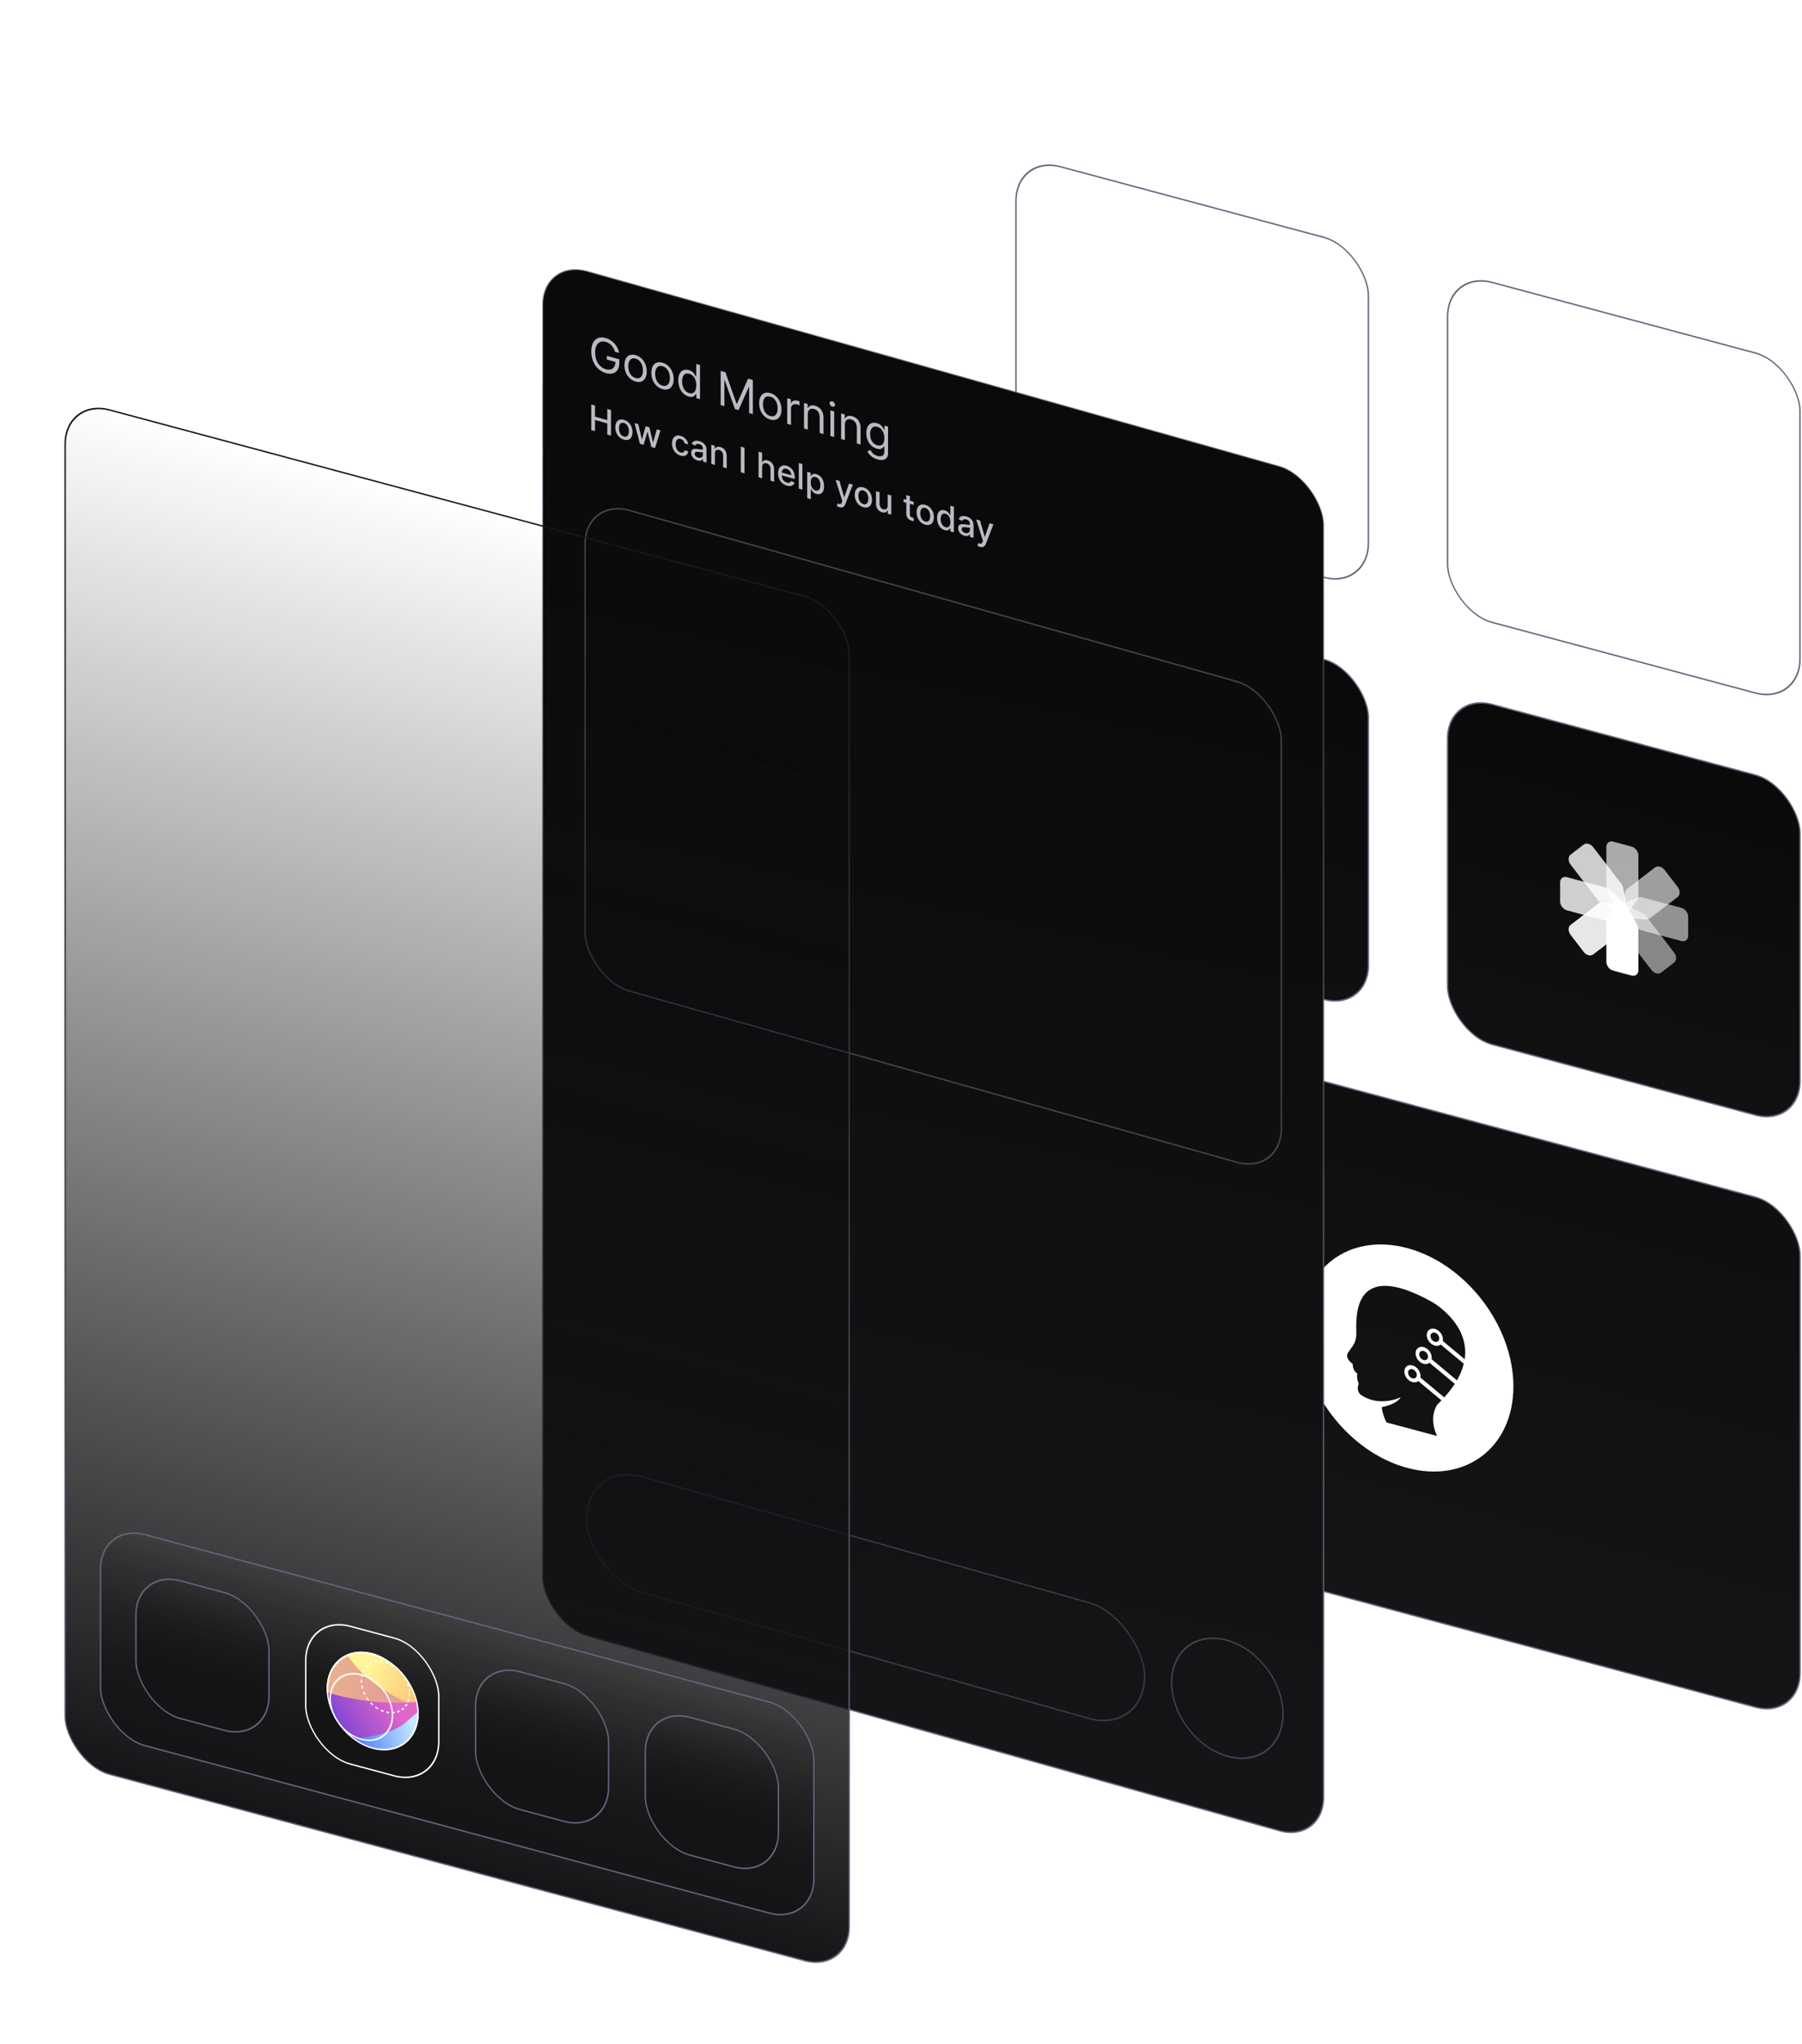 <svg width="1230" height="1395" viewBox="0 0 1230 1395" fill="none" xmlns="http://www.w3.org/2000/svg">
<rect x="0.483" y="0.629" width="249" height="232" rx="31.5" transform="matrix(0.966 0.259 0 1 987.624 183.815)" stroke="#60667B"/>
<rect x="0.483" y="0.629" width="249" height="232" rx="31.5" transform="matrix(0.966 0.259 0 1 693.016 104.875)" stroke="#60667B"/>
<rect x="0.483" y="0.629" width="249" height="232" rx="31.5" transform="matrix(0.966 0.259 0 1 987.624 471.815)" fill="url(#paint0_linear_1731_22)" stroke="#60667B"/>
<rect x="0.483" y="0.629" width="249" height="232" rx="31.5" transform="matrix(0.966 0.259 0 1 693.016 392.875)" fill="url(#paint1_linear_1731_22)" stroke="#60667B"/>
<rect x="0.483" y="0.629" width="554" height="348" rx="31.5" transform="matrix(0.966 0.259 0 1 693.016 680.875)" fill="url(#paint2_linear_1731_22)" stroke="#60667B"/>
<path fill-rule="evenodd" clip-rule="evenodd" d="M1033.01 946.104C1033.01 987.525 1000.57 1012.41 960.562 1001.69C920.552 990.972 888.117 948.703 888.117 907.281C888.117 865.86 920.552 840.972 960.562 851.693C1000.57 862.413 1033.01 904.683 1033.01 946.104ZM966.965 937.349C967.431 939.119 966.521 940.6 964.932 940.657C963.343 940.715 961.677 939.326 961.21 937.556C960.744 935.786 961.654 934.304 963.243 934.247C964.832 934.19 966.498 935.579 966.965 937.349ZM980.248 915.733C981.837 915.676 982.747 914.194 982.28 912.424C981.814 910.654 980.147 909.266 978.558 909.323C976.969 909.38 976.059 910.861 976.526 912.631C976.992 914.401 978.658 915.79 980.248 915.733ZM974.619 924.887C975.085 926.657 974.175 928.138 972.586 928.195C970.997 928.252 969.331 926.864 968.864 925.094C968.398 923.324 969.308 921.842 970.897 921.785C972.486 921.728 974.152 923.117 974.619 924.887ZM968.092 942.433L983.916 955.62C982.976 956.581 982.01 957.557 981.02 958.548C977.362 964.184 977.316 972.287 980.897 979.907L946.338 970.647C944.678 967.277 943.57 963.755 943.074 960.269C943.074 960.269 953.637 958.316 956.022 953.465C956.022 953.465 941.772 960.717 928.823 951.765C928.823 951.765 925.416 949.357 927.46 944.26C926.386 941.925 926.066 939.457 926.561 937.316C926.561 937.316 923.323 935.807 923.323 930.72C923.323 930.72 917.551 927.028 920.202 922.941C920.859 921.928 921.485 921.084 922.066 920.302C923.828 917.926 925.177 916.108 925.736 911.794C925.816 911.176 925.795 910.039 925.766 908.543C925.532 896.173 924.834 859.274 977.353 888.372C977.353 888.372 1003.43 902.873 999.755 927.535L984.802 915.062C985.329 912.418 983.796 909.244 981.206 907.618C978.616 905.992 975.758 906.409 974.503 908.597C973.247 910.784 973.977 914.075 976.214 916.316C978.451 918.557 981.514 919.065 983.398 917.508L999.148 930.597C998.092 934.695 996.52 938.504 994.466 941.937L977.149 927.504C977.676 924.859 976.143 921.685 973.553 920.059C970.963 918.433 968.105 918.851 966.85 921.038C965.594 923.225 966.324 926.516 968.561 928.757C970.798 930.999 973.861 931.507 975.745 929.95L993.008 944.333C990.842 947.634 988.438 950.722 985.811 953.58L969.496 939.987C970.023 937.343 968.49 934.169 965.9 932.543C963.309 930.917 960.452 931.334 959.196 933.522C957.941 935.709 958.67 939 960.907 941.241C963.144 943.482 966.207 943.99 968.092 942.433Z" fill="white"/>
<path d="M866.384 267.958C866.384 273.721 848.755 299.734 813.499 290.288C782.02 281.853 760.615 246.661 760.615 239.617C760.615 236.415 780.132 208.347 813.499 217.288C842.706 225.114 866.384 262.195 866.384 267.958Z" fill="white" fill-opacity="0.5"/>
<circle cx="36.5" cy="36.5" r="36.5" transform="matrix(0.966 0.259 0 1 779.418 208.155)" fill="white" fill-opacity="0.4"/>
<rect x="793.521" y="248.434" width="25.139" height="32.761" transform="rotate(-37.5 793.521 248.434)" fill="white"/>
<path d="M1147.63 335.484C1147.63 367.161 1108.67 376.378 1108.67 376.378V361.712C1087.15 355.947 1069.71 334.857 1069.71 314.606C1069.71 294.355 1087.15 282.613 1108.67 288.378C1130.19 294.144 1147.63 315.233 1147.63 335.484Z" fill="white" fill-opacity="0.3"/>
<path fill-rule="evenodd" clip-rule="evenodd" d="M1138.87 309.969L1077.16 338.168C1072.5 330.894 1069.74 322.741 1069.71 314.715L1118.74 292.312C1126.76 296.476 1133.77 302.718 1138.87 309.969Z" fill="white" fill-opacity="0.4"/>
<path fill-rule="evenodd" clip-rule="evenodd" d="M1147.5 332.399L1095.64 356.043C1088.05 351.475 1081.53 345.044 1076.93 337.754L1138.62 309.625C1143.61 316.583 1146.83 324.494 1147.5 332.399Z" fill="white" fill-opacity="0.7"/>
<path fill-rule="evenodd" clip-rule="evenodd" d="M1108.67 376.378C1108.67 376.378 1147.63 367.16 1147.63 335.484C1147.63 334.302 1147.57 333.117 1147.45 331.933L1095.16 355.828C1099.37 358.42 1103.92 360.439 1108.67 361.712V376.378Z" fill="white"/>
<path fill-rule="evenodd" clip-rule="evenodd" d="M1111.27 619.694C1109.44 616.294 1105.32 615.192 1103.49 617.609L1097 626.163L1097.08 626.182C1096.68 626.784 1096.45 627.545 1096.45 628.422V656.295C1096.45 658.952 1098.53 661.662 1101.1 662.35L1113.66 665.717C1116.23 666.404 1118.31 664.808 1118.31 662.152V634.279C1118.31 633.402 1118.08 632.519 1117.69 631.705L1117.76 631.725L1111.27 619.694Z" fill="white"/>
<path opacity="0.9" fill-rule="evenodd" clip-rule="evenodd" d="M1110.24 623.534C1110.93 620.321 1108.02 616.529 1104.74 616.364L1093.12 615.78L1093.18 615.847C1092.41 615.853 1091.69 616.075 1091.09 616.534L1072.05 631.142C1070.24 632.534 1070.24 635.58 1072.05 637.944L1080.94 649.524C1082.75 651.888 1085.7 652.676 1087.51 651.284L1106.55 636.676C1107.15 636.217 1107.55 635.577 1107.75 634.841L1107.8 634.909L1110.24 623.534Z" fill="white"/>
<path opacity="0.8" fill-rule="evenodd" clip-rule="evenodd" d="M1108.72 624.42C1111.52 623.274 1111.52 619.014 1108.72 616.364L1098.77 606.984V607.057C1098.09 606.465 1097.3 606.017 1096.45 605.791L1069.53 598.577C1066.96 597.889 1064.88 599.485 1064.88 602.142V615.15C1064.88 617.806 1066.96 620.517 1069.53 621.205L1096.45 628.419C1097.3 628.646 1098.09 628.624 1098.77 628.397V628.475L1108.72 624.42Z" fill="white"/>
<path opacity="0.79" fill-rule="evenodd" clip-rule="evenodd" d="M1104.74 622.288C1108.02 623.881 1110.93 621.649 1110.24 618.066L1107.8 605.384L1107.75 605.423C1107.55 604.578 1107.14 603.724 1106.55 602.943L1087.51 578.133C1085.69 575.769 1082.75 574.981 1080.94 576.373L1072.05 583.19C1070.24 584.583 1070.24 587.628 1072.05 589.993L1091.09 614.803C1091.69 615.583 1092.41 616.192 1093.17 616.607L1093.12 616.648L1104.74 622.288Z" fill="white"/>
<path opacity="0.65" fill-rule="evenodd" clip-rule="evenodd" d="M1103.49 620.372C1105.32 623.771 1109.44 624.874 1111.27 622.457L1117.76 613.903L1117.69 613.884C1118.08 613.282 1118.31 612.521 1118.31 611.645V583.772C1118.31 581.115 1116.23 578.405 1113.66 577.717L1101.1 574.35C1098.53 573.663 1096.45 575.259 1096.45 577.915V605.788C1096.45 606.664 1096.68 607.547 1097.08 608.361L1097 608.341L1103.49 620.372Z" fill="white"/>
<path opacity="0.6" fill-rule="evenodd" clip-rule="evenodd" d="M1106.95 619.698C1106.26 622.912 1109.17 626.703 1112.45 626.868L1124.07 627.453L1124.02 627.386C1124.78 627.38 1125.5 627.158 1126.1 626.698L1145.14 612.09C1146.95 610.698 1146.95 607.652 1145.14 605.288L1136.25 593.709C1134.44 591.344 1131.5 590.556 1129.68 591.948L1110.65 606.556C1110.05 607.016 1109.65 607.655 1109.44 608.391L1109.39 608.323L1106.95 619.698Z" fill="white"/>
<path opacity="0.55" fill-rule="evenodd" clip-rule="evenodd" d="M1108.48 616.298C1105.67 617.444 1105.67 621.704 1108.48 624.354L1118.42 633.734V633.661C1119.1 634.253 1119.89 634.7 1120.74 634.927L1147.66 642.141C1150.23 642.829 1152.31 641.233 1152.31 638.576V625.568C1152.31 622.911 1150.23 620.2 1147.66 619.513L1120.74 612.299C1119.89 612.072 1119.1 612.094 1118.42 612.32V612.243L1108.48 616.298Z" fill="white"/>
<path opacity="0.5" fill-rule="evenodd" clip-rule="evenodd" d="M1110.02 617.779C1106.74 616.186 1103.83 618.418 1104.52 622.002L1106.96 634.683L1107.01 634.644C1107.22 635.489 1107.62 636.343 1108.22 637.123L1127.25 661.933C1129.07 664.298 1132.01 665.086 1133.82 663.694L1142.71 656.876C1144.52 655.484 1144.52 652.438 1142.71 650.074L1123.67 625.264C1123.07 624.484 1122.35 623.875 1121.59 623.46L1121.64 623.419L1110.02 617.779Z" fill="white"/>
<rect x="0.481" y="0.636" width="554" height="931" rx="31.5" transform="matrix(0.962 0.271 0 1 370.018 175.869)" fill="url(#paint3_linear_1731_22)" stroke="url(#paint4_linear_1731_22)"/>
<rect x="0.481" y="0.636" width="494" height="328" rx="31.5" transform="matrix(0.962 0.271 0 1 398.892 339.012)" stroke="#414553"/>
<rect x="0.481" y="0.636" width="396" height="79" rx="39.5" transform="matrix(0.962 0.271 0 1 399.854 996.284)" stroke="#414553" stroke-opacity="0.8"/>
<path d="M419.785 240.041C419.545 239.208 419.227 238.433 418.834 237.716C418.447 236.993 417.984 236.34 417.445 235.756C416.912 235.174 416.307 234.674 415.629 234.255C414.951 233.837 414.207 233.513 413.398 233.285C412.071 232.911 410.864 232.926 409.778 233.332C408.691 233.738 407.827 234.543 407.186 235.749C406.544 236.954 406.223 238.565 406.223 240.58C406.223 242.595 406.548 244.387 407.197 245.956C407.846 247.526 408.724 248.823 409.832 249.848C410.941 250.872 412.188 251.58 413.573 251.971C414.856 252.333 415.986 252.367 416.963 252.075C417.948 251.776 418.713 251.182 419.26 250.291C419.814 249.394 420.091 248.233 420.091 246.809L420.923 247.225L414.185 245.325V242.825L422.716 245.231V247.731C422.716 249.648 422.323 251.203 421.535 252.398C420.755 253.595 419.676 254.389 418.298 254.78C416.927 255.167 415.352 255.109 413.573 254.607C411.59 254.048 409.847 253.071 408.345 251.678C406.85 250.287 405.684 248.579 404.845 246.555C404.014 244.532 403.598 242.294 403.598 239.839C403.598 237.998 403.835 236.41 404.309 235.074C404.791 233.732 405.469 232.666 406.344 231.875C407.219 231.084 408.254 230.58 409.45 230.365C410.645 230.149 411.962 230.243 413.398 230.649C414.579 230.982 415.68 231.478 416.701 232.137C417.729 232.791 418.644 233.568 419.446 234.468C420.255 235.363 420.93 236.352 421.469 237.436C422.009 238.513 422.381 239.644 422.585 240.831L419.785 240.041ZM433.836 260.367C432.32 259.94 430.989 259.189 429.844 258.117C428.707 257.046 427.817 255.746 427.176 254.216C426.541 252.689 426.224 251.024 426.224 249.221C426.224 247.402 426.541 245.905 427.176 244.728C427.817 243.552 428.707 242.75 429.844 242.321C430.989 241.894 432.32 241.894 433.836 242.322C435.353 242.75 436.68 243.499 437.818 244.57C438.962 245.643 439.852 246.946 440.486 248.481C441.128 250.018 441.449 251.696 441.449 253.514C441.449 255.317 441.128 256.803 440.486 257.97C439.852 259.14 438.962 259.938 437.818 260.365C436.68 260.794 435.353 260.795 433.836 260.367ZM433.836 257.958C434.988 258.283 435.936 258.244 436.68 257.84C437.424 257.436 437.974 256.784 438.332 255.885C438.689 254.986 438.867 253.953 438.867 252.786C438.867 251.62 438.689 250.482 438.332 249.374C437.974 248.265 437.424 247.296 436.68 246.465C435.936 245.634 434.988 245.056 433.836 244.731C432.684 244.406 431.737 244.449 430.993 244.861C430.249 245.272 429.699 245.931 429.341 246.838C428.984 247.745 428.805 248.782 428.805 249.948C428.805 251.115 428.984 252.249 429.341 253.35C429.699 254.45 430.249 255.412 430.993 256.236C431.737 257.059 432.684 257.633 433.836 257.958ZM452.213 265.55C450.697 265.122 449.366 264.372 448.221 263.299C447.084 262.229 446.194 260.928 445.553 259.399C444.918 257.872 444.601 256.206 444.601 254.403C444.601 252.585 444.918 251.087 445.553 249.91C446.194 248.735 447.084 247.933 448.221 247.504C449.366 247.077 450.697 247.077 452.213 247.505C453.73 247.932 455.057 248.682 456.194 249.753C457.339 250.825 458.229 252.129 458.863 253.664C459.505 255.201 459.825 256.879 459.825 258.697C459.825 260.5 459.505 261.985 458.863 263.153C458.229 264.322 457.339 265.121 456.194 265.548C455.057 265.977 453.73 265.978 452.213 265.55ZM452.213 263.141C453.365 263.466 454.313 263.427 455.057 263.023C455.801 262.619 456.351 261.967 456.708 261.068C457.066 260.169 457.244 259.136 457.244 257.969C457.244 256.802 457.066 255.665 456.708 254.557C456.351 253.448 455.801 252.479 455.057 251.648C454.313 250.817 453.365 250.239 452.213 249.914C451.061 249.589 450.113 249.632 449.37 250.044C448.626 250.455 448.076 251.114 447.718 252.021C447.361 252.928 447.182 253.965 447.182 255.131C447.182 256.298 447.361 257.432 447.718 258.532C448.076 259.633 448.626 260.595 449.37 261.419C450.113 262.242 451.061 262.816 452.213 263.141ZM470.109 270.597C468.709 270.202 467.473 269.486 466.401 268.449C465.33 267.405 464.491 266.123 463.886 264.604C463.281 263.077 462.978 261.389 462.978 259.541C462.978 257.707 463.281 256.202 463.886 255.024C464.491 253.846 465.333 253.042 466.412 252.612C467.491 252.181 468.738 252.165 470.153 252.564C471.246 252.873 472.11 253.306 472.745 253.863C473.386 254.416 473.875 254.978 474.21 255.549C474.553 256.116 474.819 256.577 475.009 256.934L475.227 256.995V248.404L477.809 249.132V272.405L475.315 271.702V269.02L475.009 268.934C474.819 269.198 474.549 269.524 474.199 269.91C473.849 270.289 473.35 270.576 472.701 270.772C472.052 270.96 471.188 270.902 470.109 270.597ZM470.459 268.287C471.494 268.579 472.369 268.545 473.084 268.186C473.798 267.82 474.342 267.189 474.713 266.294C475.085 265.391 475.271 264.28 475.271 262.962C475.271 261.659 475.089 260.468 474.724 259.388C474.36 258.3 473.82 257.383 473.106 256.636C472.391 255.881 471.509 255.356 470.459 255.06C469.365 254.751 468.454 254.786 467.725 255.163C467.003 255.536 466.46 256.167 466.095 257.056C465.738 257.94 465.559 258.996 465.559 260.223C465.559 261.466 465.741 262.646 466.106 263.764C466.478 264.876 467.025 265.834 467.747 266.636C468.476 267.432 469.38 267.983 470.459 268.287ZM491.906 253.108L495.144 254.021L502.756 275.486L503.018 275.561L510.631 258.389L513.868 259.302V282.575L511.331 281.859V264.178L511.112 264.116L504.112 279.824L501.662 279.133L494.663 259.477L494.444 259.415V277.097L491.906 276.381V253.108ZM525.781 286.298C524.264 285.871 522.934 285.12 521.789 284.048C520.652 282.977 519.762 281.677 519.12 280.147C518.486 278.62 518.169 276.955 518.169 275.152C518.169 273.333 518.486 271.836 519.12 270.659C519.762 269.483 520.652 268.681 521.789 268.252C522.934 267.825 524.264 267.825 525.781 268.253C527.298 268.681 528.625 269.43 529.762 270.501C530.907 271.574 531.796 272.877 532.431 274.412C533.072 275.949 533.393 277.627 533.393 279.445C533.393 281.248 533.072 282.734 532.431 283.901C531.796 285.071 530.907 285.869 529.762 286.296C528.625 286.725 527.298 286.726 525.781 286.298ZM525.781 283.889C526.933 284.214 527.881 284.175 528.625 283.771C529.368 283.367 529.919 282.715 530.276 281.816C530.633 280.917 530.812 279.884 530.812 278.717C530.812 277.551 530.633 276.413 530.276 275.305C529.919 274.196 529.368 273.227 528.625 272.396C527.881 271.565 526.933 270.987 525.781 270.662C524.629 270.337 523.681 270.38 522.937 270.792C522.194 271.203 521.643 271.862 521.286 272.769C520.929 273.676 520.75 274.713 520.75 275.88C520.75 277.046 520.929 278.18 521.286 279.281C521.643 280.381 522.194 281.344 522.937 282.167C523.681 282.99 524.629 283.564 525.781 283.889ZM537.333 289.193V271.738L539.827 272.442V275.078L540.002 275.127C540.308 274.35 540.862 273.806 541.664 273.494C542.466 273.182 543.37 273.168 544.377 273.452C544.566 273.505 544.803 273.576 545.088 273.664C545.372 273.752 545.587 273.824 545.733 273.88V276.607C545.645 276.56 545.445 276.469 545.131 276.335C544.825 276.196 544.501 276.078 544.158 275.981C543.341 275.751 542.612 275.723 541.97 275.898C541.336 276.068 540.833 276.411 540.461 276.927C540.097 277.438 539.914 278.087 539.914 278.875V289.921L537.333 289.193ZM551.374 282.653V293.153L548.792 292.425V274.97L551.286 275.673V278.401L551.505 278.462C551.899 277.687 552.496 277.144 553.298 276.832C554.101 276.513 555.136 276.532 556.405 276.89C557.542 277.211 558.537 277.734 559.39 278.459C560.243 279.177 560.907 280.091 561.381 281.202C561.855 282.306 562.092 283.6 562.092 285.085V296.175L559.511 295.448V284.538C559.511 283.167 559.168 282.002 558.483 281.044C557.797 280.078 556.857 279.426 555.661 279.089C554.837 278.857 554.101 278.835 553.452 279.023C552.81 279.213 552.303 279.612 551.931 280.219C551.559 280.826 551.374 281.637 551.374 282.653ZM566.808 297.506V280.051L569.39 280.779V298.234L566.808 297.506ZM568.121 277.512C567.618 277.37 567.184 277.07 566.819 276.611C566.462 276.154 566.283 275.676 566.283 275.176C566.283 274.676 566.462 274.298 566.819 274.043C567.184 273.79 567.618 273.734 568.121 273.876C568.624 274.018 569.054 274.317 569.411 274.774C569.776 275.233 569.958 275.712 569.958 276.212C569.958 276.712 569.776 277.089 569.411 277.342C569.054 277.597 568.624 277.654 568.121 277.512ZM576.698 289.795V300.295L574.117 299.567V282.112L576.611 282.816V285.543L576.829 285.605C577.223 284.829 577.821 284.286 578.623 283.974C579.425 283.655 580.46 283.674 581.729 284.032C582.867 284.353 583.862 284.876 584.715 285.601C585.568 286.319 586.232 287.234 586.706 288.345C587.179 289.448 587.416 290.742 587.416 292.227V303.318L584.835 302.59V291.681C584.835 290.31 584.493 289.145 583.807 288.186C583.122 287.22 582.181 286.569 580.985 286.231C580.162 285.999 579.425 285.977 578.776 286.165C578.135 286.355 577.628 286.754 577.256 287.361C576.884 287.969 576.698 288.78 576.698 289.795ZM598.914 313.469C597.667 313.118 596.595 312.649 595.698 312.063C594.802 311.484 594.054 310.841 593.456 310.135C592.866 309.438 592.395 308.737 592.046 308.032L594.102 307.112C594.335 307.496 594.63 307.943 594.988 308.453C595.345 308.97 595.833 309.468 596.453 309.946C597.08 310.433 597.9 310.82 598.914 311.106C600.27 311.488 601.389 311.463 602.272 311.03C603.154 310.597 603.595 309.653 603.595 308.199V304.653L603.376 304.592C603.187 304.856 602.917 305.174 602.567 305.545C602.224 305.911 601.728 306.184 601.079 306.364C600.438 306.539 599.57 306.473 598.476 306.164C597.12 305.782 595.903 305.105 594.823 304.134C593.752 303.165 592.902 301.956 592.275 300.506C591.655 299.059 591.346 297.426 591.346 295.608C591.346 293.82 591.648 292.348 592.253 291.193C592.858 290.031 593.701 289.238 594.78 288.815C595.859 288.384 597.106 288.369 598.52 288.768C599.614 289.076 600.482 289.51 601.123 290.07C601.772 290.624 602.268 291.188 602.611 291.762C602.961 292.33 603.23 292.793 603.42 293.149L603.682 293.223V290.451L606.176 291.154V309.109C606.176 310.609 605.848 311.736 605.192 312.49C604.543 313.254 603.668 313.7 602.567 313.829C601.473 313.968 600.256 313.848 598.914 313.469ZM598.826 303.854C599.862 304.146 600.737 304.146 601.451 303.856C602.166 303.565 602.709 303.01 603.081 302.19C603.453 301.371 603.639 300.317 603.639 299.029C603.639 297.772 603.456 296.61 603.092 295.546C602.727 294.481 602.188 293.575 601.473 292.828C600.759 292.081 599.876 291.559 598.826 291.263C597.733 290.955 596.821 290.985 596.092 291.355C595.37 291.728 594.827 292.347 594.463 293.214C594.105 294.083 593.927 295.108 593.927 296.29C593.927 297.502 594.109 298.626 594.474 299.66C594.845 300.689 595.392 301.571 596.114 302.305C596.843 303.033 597.747 303.55 598.826 303.854Z" fill="#B9BBC4"/>
<path d="M403.607 293.478V276.023L406.141 276.738V284.324L414.516 286.686V279.1L417.059 279.817V297.272L414.516 296.555V288.944L406.141 286.582V294.193L403.607 293.478ZM425.861 300.019C424.679 299.685 423.649 299.113 422.768 298.303C421.888 297.492 421.204 296.512 420.718 295.363C420.231 294.215 419.987 292.964 419.987 291.612C419.987 290.254 420.231 289.135 420.718 288.256C421.204 287.376 421.888 286.779 422.768 286.465C423.649 286.15 424.679 286.16 425.861 286.493C427.042 286.826 428.073 287.398 428.953 288.209C429.834 289.02 430.517 290.002 431.004 291.157C431.49 292.311 431.734 293.567 431.734 294.925C431.734 296.277 431.49 297.39 431.004 298.264C430.517 299.139 429.834 299.733 428.953 300.047C428.073 300.361 427.042 300.352 425.861 300.019ZM425.869 297.882C426.634 298.098 427.269 298.066 427.772 297.788C428.275 297.509 428.647 297.054 428.887 296.423C429.134 295.794 429.257 295.059 429.257 294.218C429.257 293.383 429.134 292.581 428.887 291.813C428.647 291.04 428.275 290.37 427.772 289.802C427.269 289.234 426.634 288.842 425.869 288.626C425.098 288.408 424.458 288.441 423.949 288.724C423.446 289.008 423.072 289.468 422.826 290.103C422.585 290.734 422.465 291.467 422.465 292.302C422.465 293.143 422.585 293.947 422.826 294.714C423.072 295.482 423.446 296.147 423.949 296.71C424.458 297.274 425.098 297.664 425.869 297.882ZM436.82 302.845L433.112 288.708L435.647 289.423L438.116 299.733L438.239 299.768L440.716 290.853L443.25 291.568L445.711 301.833L445.834 301.868L448.287 292.988L450.822 293.703L447.122 305.751L444.62 305.045L442.061 294.872L441.872 294.818L439.313 303.548L436.82 302.845ZM464.569 310.936C463.35 310.592 462.3 310.009 461.42 309.186C460.545 308.36 459.872 307.372 459.402 306.222C458.931 305.073 458.696 303.842 458.696 302.529C458.696 301.2 458.937 300.094 459.418 299.213C459.899 298.326 460.577 297.719 461.452 297.392C462.327 297.065 463.358 297.068 464.545 297.403C465.502 297.673 466.355 298.098 467.104 298.679C467.853 299.254 468.457 299.935 468.917 300.724C469.382 301.514 469.658 302.362 469.745 303.267L467.358 302.594C467.227 301.944 466.926 301.33 466.456 300.755C465.991 300.18 465.368 299.783 464.586 299.562C463.902 299.37 463.303 299.388 462.789 299.618C462.281 299.844 461.884 300.261 461.6 300.868C461.316 301.47 461.173 302.236 461.173 303.168C461.173 304.123 461.313 304.986 461.592 305.758C461.871 306.53 462.264 307.178 462.773 307.702C463.287 308.227 463.891 308.588 464.586 308.784C465.051 308.915 465.472 308.946 465.849 308.876C466.232 308.802 466.552 308.634 466.809 308.371C467.071 308.11 467.254 307.758 467.358 307.316L469.745 307.989C469.658 308.811 469.393 309.492 468.95 310.032C468.507 310.572 467.913 310.927 467.17 311.098C466.431 311.27 465.565 311.216 464.569 310.936ZM476.035 314.195C475.236 313.969 474.515 313.613 473.869 313.124C473.224 312.629 472.713 312.033 472.335 311.336C471.963 310.64 471.778 309.863 471.778 309.005C471.778 308.267 471.914 307.697 472.188 307.297C472.461 306.897 472.83 306.623 473.295 306.476C473.76 306.329 474.279 306.265 474.854 306.285C475.428 306.305 476.013 306.362 476.609 306.456C477.364 306.578 477.976 306.677 478.446 306.753C478.917 306.823 479.258 306.82 479.472 306.744C479.685 306.667 479.792 306.476 479.792 306.169V306.109C479.792 305.365 479.589 304.731 479.185 304.208C478.785 303.686 478.189 303.314 477.396 303.09C476.571 302.857 475.92 302.864 475.444 303.11C474.974 303.353 474.649 303.679 474.468 304.088L472.163 302.893C472.437 302.174 472.836 301.645 473.361 301.304C473.891 300.959 474.501 300.773 475.19 300.746C475.879 300.713 476.604 300.804 477.364 301.018C477.867 301.16 478.4 301.373 478.963 301.657C479.532 301.937 480.062 302.308 480.554 302.77C481.052 303.235 481.46 303.813 481.777 304.504C482.094 305.19 482.252 306.011 482.252 306.965V315.658L479.857 314.983V313.193L479.759 313.165C479.6 313.45 479.362 313.707 479.045 313.936C478.728 314.164 478.321 314.314 477.823 314.384C477.325 314.454 476.729 314.391 476.035 314.195ZM476.568 312.3C477.246 312.491 477.826 312.515 478.307 312.372C478.794 312.231 479.163 311.972 479.414 311.594C479.671 311.212 479.8 310.762 479.8 310.245V308.558C479.712 308.624 479.543 308.661 479.291 308.67C479.045 308.674 478.764 308.66 478.446 308.628C478.129 308.589 477.82 308.55 477.519 308.511C477.219 308.466 476.967 308.429 476.765 308.401C476.289 308.329 475.854 308.311 475.461 308.348C475.072 308.386 474.761 308.511 474.525 308.724C474.296 308.931 474.181 309.263 474.181 309.717C474.181 310.348 474.405 310.888 474.854 311.339C475.302 311.783 475.873 312.104 476.568 312.3ZM487.972 309.499V317.271L485.519 316.58V303.489L487.873 304.153V306.284L488.029 306.327C488.319 305.716 488.773 305.287 489.391 305.041C490.014 304.796 490.799 304.807 491.745 305.074C492.604 305.316 493.356 305.716 494.001 306.273C494.646 306.824 495.146 307.517 495.502 308.35C495.857 309.183 496.035 310.139 496.035 311.219V319.546L493.583 318.854V310.834C493.583 309.885 493.345 309.077 492.869 308.408C492.393 307.734 491.74 307.28 490.908 307.046C490.34 306.885 489.834 306.87 489.391 307.001C488.953 307.134 488.606 307.411 488.349 307.832C488.098 308.25 487.972 308.806 487.972 309.499ZM508.169 305.513V322.968L505.634 322.253V304.798L508.169 305.513ZM520.229 318.596V326.369L517.776 325.677V308.223L520.196 308.905V315.4L520.352 315.443C520.647 314.822 521.099 314.39 521.706 314.146C522.313 313.903 523.106 313.919 524.084 314.195C524.948 314.439 525.703 314.836 526.348 315.387C526.999 315.94 527.502 316.633 527.858 317.466C528.219 318.296 528.399 319.256 528.399 320.346V328.673L525.946 327.981V319.962C525.946 319.001 525.709 318.19 525.233 317.527C524.757 316.859 524.095 316.405 523.248 316.166C522.668 316.003 522.149 315.984 521.689 316.11C521.235 316.238 520.877 316.512 520.615 316.932C520.358 317.348 520.229 317.903 520.229 318.596ZM537.102 331.392C535.861 331.042 534.792 330.465 533.895 329.661C533.004 328.852 532.314 327.877 531.828 326.734C531.347 325.587 531.106 324.334 531.106 322.976C531.106 321.635 531.347 320.521 531.828 319.634C532.314 318.749 532.993 318.142 533.862 317.813C534.737 317.486 535.76 317.488 536.93 317.818C537.641 318.018 538.33 318.335 538.997 318.767C539.664 319.2 540.263 319.752 540.793 320.424C541.324 321.097 541.742 321.894 542.048 322.815C542.355 323.731 542.508 324.783 542.508 325.97V326.874L532.492 324.049V322.14L540.104 324.287C540.104 323.616 539.973 322.986 539.711 322.395C539.448 321.798 539.079 321.282 538.603 320.846C538.133 320.413 537.581 320.106 536.946 319.927C536.257 319.733 535.656 319.74 535.142 319.947C534.633 320.15 534.239 320.494 533.961 320.977C533.687 321.457 533.55 322.024 533.55 322.677V324.169C533.55 325.044 533.698 325.83 533.993 326.526C534.294 327.225 534.712 327.812 535.248 328.287C535.784 328.756 536.41 329.092 537.127 329.294C537.592 329.425 538.015 329.476 538.398 329.448C538.781 329.414 539.112 329.297 539.391 329.097C539.67 328.897 539.883 328.614 540.031 328.246L542.352 329.336C542.166 329.993 541.832 330.521 541.351 330.92C540.875 331.314 540.277 331.557 539.555 331.649C538.838 331.737 538.021 331.651 537.102 331.392ZM547.682 316.657V334.111L545.229 333.42V315.965L547.682 316.657ZM550.981 339.951V321.951L553.376 322.627V324.749L553.581 324.807C553.724 324.574 553.929 324.316 554.197 324.034C554.465 323.752 554.836 323.544 555.312 323.411C555.788 323.273 556.417 323.314 557.199 323.534C558.216 323.821 559.124 324.344 559.922 325.103C560.721 325.863 561.347 326.809 561.801 327.943C562.26 329.078 562.49 330.353 562.49 331.768C562.49 333.183 562.263 334.332 561.809 335.215C561.355 336.093 560.732 336.692 559.939 337.014C559.146 337.33 558.241 337.345 557.223 337.058C556.458 336.842 555.832 336.532 555.345 336.128C554.864 335.725 554.487 335.306 554.213 334.871C553.94 334.436 553.729 334.058 553.581 333.738L553.434 333.697V340.643L550.981 339.951ZM553.385 329.174C553.385 330.095 553.513 330.938 553.77 331.704C554.027 332.469 554.399 333.117 554.886 333.646C555.372 334.17 555.968 334.531 556.674 334.73C557.407 334.937 558.019 334.908 558.511 334.643C559.003 334.373 559.375 333.924 559.627 333.296C559.884 332.669 560.012 331.919 560.012 331.044C560.012 330.18 559.887 329.369 559.635 328.61C559.389 327.854 559.017 327.206 558.52 326.668C558.027 326.131 557.412 325.759 556.674 325.551C555.963 325.35 555.361 325.371 554.869 325.613C554.383 325.856 554.013 326.284 553.762 326.894C553.51 327.505 553.385 328.265 553.385 329.174ZM572.901 346.133C572.535 346.03 572.201 345.904 571.9 345.757C571.599 345.615 571.375 345.49 571.228 345.38L571.818 343.458C572.267 343.71 572.666 343.876 573.016 343.958C573.366 344.04 573.675 343.991 573.943 343.81C574.216 343.632 574.457 343.282 574.665 342.761L574.968 341.977L570.358 327.416L572.983 328.156L576.174 339.215L576.305 339.252L579.496 329.993L582.129 330.736L576.937 344.109C576.696 344.723 576.39 345.214 576.018 345.58C575.646 345.953 575.203 346.186 574.689 346.279C574.175 346.373 573.579 346.324 572.901 346.133ZM589.313 346.117C588.131 345.784 587.101 345.212 586.22 344.401C585.34 343.59 584.656 342.61 584.17 341.462C583.683 340.313 583.439 339.063 583.439 337.71C583.439 336.352 583.683 335.234 584.17 334.354C584.656 333.474 585.34 332.877 586.22 332.563C587.101 332.249 588.131 332.258 589.313 332.591C590.494 332.924 591.525 333.496 592.405 334.307C593.285 335.118 593.969 336.1 594.456 337.255C594.942 338.409 595.186 339.665 595.186 341.023C595.186 342.375 594.942 343.489 594.456 344.363C593.969 345.237 593.285 345.831 592.405 346.145C591.525 346.459 590.494 346.45 589.313 346.117ZM589.321 343.98C590.086 344.196 590.721 344.164 591.224 343.886C591.727 343.607 592.099 343.153 592.339 342.522C592.586 341.892 592.709 341.157 592.709 340.316C592.709 339.481 592.586 338.679 592.339 337.911C592.099 337.138 591.727 336.468 591.224 335.9C590.721 335.332 590.086 334.94 589.321 334.724C588.55 334.507 587.91 334.539 587.401 334.822C586.898 335.106 586.524 335.566 586.278 336.201C586.037 336.832 585.917 337.565 585.917 338.4C585.917 339.241 586.037 340.045 586.278 340.812C586.524 341.58 586.898 342.246 587.401 342.808C587.91 343.372 588.55 343.762 589.321 343.98ZM605.905 345.103V337.441L608.366 338.135V351.226L605.954 350.546V348.279L605.823 348.242C605.533 348.859 605.068 349.31 604.428 349.596C603.794 349.877 603.004 349.884 602.058 349.617C601.248 349.389 600.532 349.003 599.909 348.457C599.291 347.908 598.804 347.217 598.448 346.384C598.098 345.552 597.923 344.596 597.923 343.517V335.19L600.376 335.882V343.902C600.376 344.794 600.614 345.571 601.09 346.234C601.565 346.896 602.183 347.335 602.944 347.549C603.403 347.679 603.86 347.688 604.313 347.578C604.773 347.468 605.153 347.215 605.454 346.817C605.76 346.42 605.91 345.849 605.905 345.103ZM623.655 342.447V344.493L616.773 342.552V340.506L623.655 342.447ZM618.619 337.891L621.072 338.582V350.966C621.072 351.46 621.143 351.852 621.285 352.142C621.427 352.427 621.61 352.646 621.834 352.8C622.064 352.95 622.313 353.063 622.581 353.139C622.778 353.194 622.95 353.228 623.098 353.242C623.245 353.255 623.36 353.265 623.442 353.271L623.885 355.501C623.743 355.517 623.541 355.517 623.278 355.5C623.016 355.488 622.688 355.43 622.294 355.325C621.649 355.154 621.047 354.865 620.489 354.458C619.931 354.05 619.48 353.537 619.136 352.917C618.791 352.297 618.619 351.592 618.619 350.802V337.891ZM631.54 358.026C630.359 357.693 629.328 357.121 628.448 356.31C627.567 355.499 626.884 354.52 626.397 353.371C625.911 352.223 625.667 350.972 625.667 349.62C625.667 348.262 625.911 347.143 626.397 346.263C626.884 345.383 627.567 344.786 628.448 344.472C629.328 344.158 630.359 344.168 631.54 344.501C632.722 344.834 633.752 345.406 634.633 346.217C635.513 347.027 636.197 348.01 636.683 349.164C637.17 350.319 637.414 351.575 637.414 352.933C637.414 354.285 637.17 355.398 636.683 356.272C636.197 357.146 635.513 357.74 634.633 358.055C633.752 358.369 632.722 358.359 631.54 358.026ZM631.549 355.889C632.314 356.105 632.948 356.074 633.452 355.795C633.955 355.517 634.327 355.062 634.567 354.431C634.813 353.802 634.936 353.066 634.936 352.225C634.936 351.39 634.813 350.588 634.567 349.82C634.327 349.048 633.955 348.378 633.452 347.81C632.948 347.242 632.314 346.85 631.549 346.634C630.777 346.416 630.138 346.449 629.629 346.732C629.126 347.016 628.751 347.475 628.505 348.111C628.265 348.742 628.144 349.475 628.144 350.31C628.144 351.151 628.265 351.955 628.505 352.721C628.751 353.49 629.126 354.155 629.629 354.717C630.138 355.281 630.777 355.672 631.549 355.889ZM644.868 361.776C643.851 361.49 642.943 360.964 642.144 360.199C641.352 359.43 640.728 358.478 640.274 357.345C639.826 356.207 639.602 354.93 639.602 353.516C639.602 352.101 639.829 350.955 640.282 350.077C640.742 349.201 641.371 348.608 642.169 348.299C642.967 347.99 643.872 347.979 644.884 348.264C645.666 348.485 646.295 348.798 646.771 349.205C647.252 349.608 647.624 350.025 647.886 350.457C648.154 350.891 648.362 351.265 648.51 351.579L648.657 351.621V345.135L651.11 345.827V363.281L648.715 362.606V360.569L648.51 360.511C648.362 360.748 648.149 361.006 647.87 361.285C647.597 361.566 647.219 361.772 646.738 361.903C646.257 362.035 645.633 361.992 644.868 361.776ZM645.409 359.756C646.115 359.955 646.711 359.93 647.197 359.681C647.689 359.427 648.061 358.99 648.313 358.367C648.57 357.747 648.698 356.976 648.698 356.056C648.698 355.147 648.573 354.316 648.321 353.563C648.07 352.81 647.7 352.175 647.214 351.657C646.727 351.139 646.126 350.779 645.409 350.577C644.671 350.369 644.056 350.394 643.564 350.653C643.071 350.912 642.699 351.35 642.448 351.966C642.202 352.584 642.079 353.325 642.079 354.189C642.079 355.064 642.205 355.886 642.456 356.656C642.708 357.426 643.08 358.085 643.572 358.632C644.069 359.176 644.682 359.551 645.409 359.756ZM658.277 365.592C657.479 365.367 656.757 365.01 656.112 364.521C655.466 364.027 654.955 363.431 654.578 362.734C654.206 362.038 654.02 361.261 654.02 360.403C654.02 359.664 654.157 359.095 654.43 358.695C654.704 358.295 655.073 358.021 655.537 357.874C656.002 357.726 656.522 357.663 657.096 357.683C657.67 357.702 658.255 357.759 658.851 357.854C659.606 357.976 660.219 358.075 660.689 358.15C661.159 358.22 661.501 358.217 661.714 358.141C661.927 358.065 662.034 357.873 662.034 357.567V357.507C662.034 356.763 661.832 356.129 661.427 355.606C661.028 355.084 660.432 354.711 659.639 354.488C658.813 354.255 658.162 354.262 657.687 354.508C657.216 354.751 656.891 355.076 656.71 355.486L654.405 354.29C654.679 353.572 655.078 353.042 655.603 352.702C656.134 352.357 656.743 352.171 657.432 352.144C658.121 352.111 658.846 352.202 659.606 352.416C660.109 352.558 660.642 352.771 661.206 353.055C661.774 353.334 662.305 353.706 662.797 354.168C663.295 354.632 663.702 355.21 664.019 355.902C664.336 356.588 664.495 357.408 664.495 358.363V367.056L662.1 366.381V364.591L662.001 364.563C661.843 364.848 661.605 365.105 661.288 365.333C660.97 365.562 660.563 365.711 660.065 365.781C659.568 365.851 658.972 365.788 658.277 365.592ZM658.81 363.697C659.488 363.889 660.068 363.913 660.549 363.77C661.036 363.629 661.405 363.369 661.657 362.991C661.914 362.609 662.042 362.16 662.042 361.643V359.955C661.955 360.022 661.785 360.059 661.534 360.068C661.288 360.072 661.006 360.058 660.689 360.025C660.372 359.987 660.063 359.948 659.762 359.909C659.461 359.864 659.21 359.827 659.007 359.798C658.531 359.727 658.097 359.709 657.703 359.746C657.315 359.784 657.003 359.909 656.768 360.121C656.538 360.329 656.423 360.66 656.423 361.115C656.423 361.746 656.648 362.286 657.096 362.736C657.544 363.181 658.116 363.501 658.81 363.697ZM668.861 373.197C668.494 373.093 668.161 372.968 667.86 372.821C667.559 372.679 667.335 372.553 667.187 372.443L667.778 370.522C668.226 370.773 668.626 370.94 668.976 371.022C669.326 371.103 669.635 371.054 669.903 370.874C670.176 370.695 670.417 370.346 670.624 369.825L670.928 369.041L666.318 354.479L668.943 355.22L672.134 366.279L672.265 366.316L675.456 357.057L678.089 357.799L672.897 371.173C672.656 371.787 672.35 372.277 671.978 372.644C671.606 373.016 671.163 373.249 670.649 373.343C670.135 373.437 669.539 373.388 668.861 373.197Z" fill="#B9BBC4"/>
<circle cx="40" cy="40" r="39.5" transform="matrix(0.962 0.271 0 1 799.255 1108.06)" stroke="#414553"/>
<rect x="0.483" y="0.629" width="554" height="931" rx="31.5" transform="matrix(0.966 0.259 0 1 44.017 270.875)" fill="url(#paint5_linear_1731_22)" stroke="url(#paint6_linear_1731_22)"/>
<rect x="0.483" y="0.629" width="504" height="144" rx="31.5" transform="matrix(0.966 0.259 0 1 68.165 1038.35)" fill="url(#paint7_linear_1731_22)" stroke="#60667B"/>
<rect x="0.483" y="0.629" width="94" height="94" rx="31.5" transform="matrix(0.966 0.259 0 1 208.224 1100.87)" fill="url(#paint8_linear_1731_22)" stroke="white"/>
<rect x="0.483" y="0.629" width="94" height="94" rx="31.5" transform="matrix(0.966 0.259 0 1 92.313 1069.82)" fill="url(#paint9_linear_1731_22)" stroke="#60667B"/>
<rect x="0.483" y="0.629" width="94" height="94" rx="31.5" transform="matrix(0.966 0.259 0 1 440.046 1162.99)" fill="url(#paint10_linear_1731_22)" stroke="#60667B"/>
<rect x="0.483" y="0.629" width="94" height="94" rx="31.5" transform="matrix(0.966 0.259 0 1 324.135 1131.93)" fill="url(#paint11_linear_1731_22)" stroke="#60667B"/>
<g clip-path="url(#clip0_1731_22)">
<rect width="65" height="65" rx="32.5" transform="matrix(0.966 0.259 0 1 223 1119.7)" fill="white"/>
<g clip-path="url(#clip1_1731_22)" filter="url(#filter0_f_1731_22)">
<rect width="106.765" height="72.18" transform="matrix(0.966 0.259 0 1 202.84 1110.82)" fill="white"/>
<path d="M185.674 1143.21C255.274 1186.6 300.19 1166.41 313.948 1150.9C250.943 1152.93 216.043 1105.57 206.468 1081.64L162.261 1099.13L185.674 1143.21Z" fill="url(#paint12_linear_1731_22)"/>
<path d="M227.645 1107.13C237.02 1150.3 285.489 1167.45 308.551 1170.64C321.496 1141.68 340.841 1151.91 348.895 1160.64L334.931 1105.81L227.645 1107.13Z" fill="url(#paint13_linear_1731_22)"/>
<path d="M192.391 1201.94C259.418 1196.13 292.271 1174.33 300.319 1164.16C236.633 1176 188.355 1147.94 172.177 1132.43L192.391 1201.94Z" fill="url(#paint14_linear_1731_22)"/>
<g filter="url(#filter1_f_1731_22)">
<path d="M193.473 1196.14C260.52 1190.4 293.506 1169.1 301.617 1159.16C237.872 1170.78 189.788 1143.45 173.715 1128.33L193.473 1196.14Z" fill="url(#paint15_linear_1731_22)"/>
</g>
<g filter="url(#filter2_f_1731_22)">
<path d="M198.979 1183.4C248.381 1192.53 272.353 1180.27 278.163 1174.27C301.082 1154.44 294.741 1161.25 308.306 1171.69V1212.69L198.979 1183.4Z" fill="url(#paint16_linear_1731_22)"/>
</g>
</g>
</g>
<circle cx="32.5" cy="32.5" r="32" transform="matrix(0.966 0.259 0 1 223 1120)" stroke="white"/>
<circle cx="22.5" cy="22.5" r="22" transform="matrix(0.966 0.259 0 1 224.932 1136.52)" stroke="white"/>
<circle cx="17.5" cy="17.5" r="17" transform="matrix(0.966 0.259 0 1 246.182 1129.21)" stroke="white" stroke-dasharray="2 2"/>
<defs>
<filter id="filter0_f_1731_22" x="193.613" y="1101.59" width="121.582" height="118.267" filterUnits="userSpaceOnUse" color-interpolation-filters="sRGB">
<feFlood flood-opacity="0" result="BackgroundImageFix"/>
<feBlend mode="normal" in="SourceGraphic" in2="BackgroundImageFix" result="shape"/>
<feGaussianBlur stdDeviation="4.614" result="effect1_foregroundBlur_1731_22"/>
</filter>
<filter id="filter1_f_1731_22" x="162.712" y="1117.32" width="149.908" height="89.817" filterUnits="userSpaceOnUse" color-interpolation-filters="sRGB">
<feFlood flood-opacity="0" result="BackgroundImageFix"/>
<feBlend mode="normal" in="SourceGraphic" in2="BackgroundImageFix" result="shape"/>
<feGaussianBlur stdDeviation="5.501" result="effect1_foregroundBlur_1731_22"/>
</filter>
<filter id="filter2_f_1731_22" x="187.976" y="1150.57" width="131.333" height="73.119" filterUnits="userSpaceOnUse" color-interpolation-filters="sRGB">
<feFlood flood-opacity="0" result="BackgroundImageFix"/>
<feBlend mode="normal" in="SourceGraphic" in2="BackgroundImageFix" result="shape"/>
<feGaussianBlur stdDeviation="5.501" result="effect1_foregroundBlur_1731_22"/>
</filter>
<linearGradient id="paint0_linear_1731_22" x1="125" y1="-1.15254e-08" x2="124.639" y2="371.301" gradientUnits="userSpaceOnUse">
<stop stop-color="#0A0A0A"/>
<stop offset="1" stop-color="#151517"/>
</linearGradient>
<linearGradient id="paint1_linear_1731_22" x1="125" y1="0" x2="125.268" y2="445.078" gradientUnits="userSpaceOnUse">
<stop stop-color="#0A0A0A"/>
<stop offset="1" stop-color="#151517"/>
</linearGradient>
<linearGradient id="paint2_linear_1731_22" x1="277.454" y1="-236.31" x2="277.5" y2="349" gradientUnits="userSpaceOnUse">
<stop stop-color="#0A0A0A"/>
<stop offset="1" stop-color="#151517"/>
</linearGradient>
<linearGradient id="paint3_linear_1731_22" x1="218.726" y1="111.893" x2="275.47" y2="932.14" gradientUnits="userSpaceOnUse">
<stop stop-color="#0A0A0A"/>
<stop offset="1" stop-color="#151517"/>
</linearGradient>
<linearGradient id="paint4_linear_1731_22" x1="274.084" y1="47.563" x2="342.452" y2="924.305" gradientUnits="userSpaceOnUse">
<stop stop-color="#60667B" stop-opacity="0.5"/>
<stop offset="1" stop-color="#60667B"/>
</linearGradient>
<linearGradient id="paint5_linear_1731_22" x1="277.5" y1="0" x2="277.5" y2="932" gradientUnits="userSpaceOnUse">
<stop stop-color="#0A0A0A" stop-opacity="0"/>
<stop offset="1" stop-color="#151517"/>
</linearGradient>
<linearGradient id="paint6_linear_1731_22" x1="99.386" y1="-219.223" x2="301.859" y2="937.673" gradientUnits="userSpaceOnUse">
<stop/>
<stop offset="1" stop-color="#60667B"/>
</linearGradient>
<linearGradient id="paint7_linear_1731_22" x1="252.5" y1="0" x2="252.5" y2="145" gradientUnits="userSpaceOnUse">
<stop stop-color="#0A0A0A" stop-opacity="0"/>
<stop offset="1" stop-color="#151517"/>
</linearGradient>
<linearGradient id="paint8_linear_1731_22" x1="47.5" y1="0" x2="47.5" y2="95" gradientUnits="userSpaceOnUse">
<stop stop-color="#0A0A0A" stop-opacity="0"/>
<stop offset="1" stop-color="#151517"/>
</linearGradient>
<linearGradient id="paint9_linear_1731_22" x1="47.5" y1="0" x2="47.5" y2="95" gradientUnits="userSpaceOnUse">
<stop stop-color="#0A0A0A" stop-opacity="0"/>
<stop offset="1" stop-color="#151517"/>
</linearGradient>
<linearGradient id="paint10_linear_1731_22" x1="47.5" y1="0" x2="47.5" y2="95" gradientUnits="userSpaceOnUse">
<stop stop-color="#0A0A0A" stop-opacity="0"/>
<stop offset="1" stop-color="#151517"/>
</linearGradient>
<linearGradient id="paint11_linear_1731_22" x1="47.5" y1="0" x2="47.5" y2="95" gradientUnits="userSpaceOnUse">
<stop stop-color="#0A0A0A" stop-opacity="0"/>
<stop offset="1" stop-color="#151517"/>
</linearGradient>
<linearGradient id="paint12_linear_1731_22" x1="209.589" y1="1131.02" x2="274.788" y2="1154.98" gradientUnits="userSpaceOnUse">
<stop offset="0.093" stop-color="#E9B689"/>
<stop offset="0.781" stop-color="#E5A198"/>
</linearGradient>
<linearGradient id="paint13_linear_1731_22" x1="240.198" y1="1122.83" x2="303.287" y2="1161.84" gradientUnits="userSpaceOnUse">
<stop offset="0.233" stop-color="#FFF598"/>
<stop offset="1" stop-color="#FAB26A"/>
</linearGradient>
<linearGradient id="paint14_linear_1731_22" x1="225.62" y1="1188.21" x2="261.733" y2="1166.11" gradientUnits="userSpaceOnUse">
<stop stop-color="#695EF3"/>
<stop offset="0.677" stop-color="#9A4ED2"/>
</linearGradient>
<linearGradient id="paint15_linear_1731_22" x1="217.96" y1="1187.92" x2="271.874" y2="1155.64" gradientUnits="userSpaceOnUse">
<stop stop-color="#473BDB"/>
<stop offset="0.421" stop-color="#9A4ED2"/>
<stop offset="0.912" stop-color="#E267CB"/>
</linearGradient>
<linearGradient id="paint16_linear_1731_22" x1="244" y1="1189.25" x2="297.776" y2="1169.39" gradientUnits="userSpaceOnUse">
<stop stop-color="#4F7FFF"/>
<stop offset="0.7" stop-color="#C4EBFE"/>
</linearGradient>
<clipPath id="clip0_1731_22">
<rect width="65" height="65" rx="32.5" transform="matrix(0.966 0.259 0 1 223 1119.7)" fill="white"/>
</clipPath>
<clipPath id="clip1_1731_22">
<rect width="106.765" height="72.18" fill="white" transform="matrix(0.966 0.259 0 1 202.84 1110.82)"/>
</clipPath>
</defs>
</svg>
